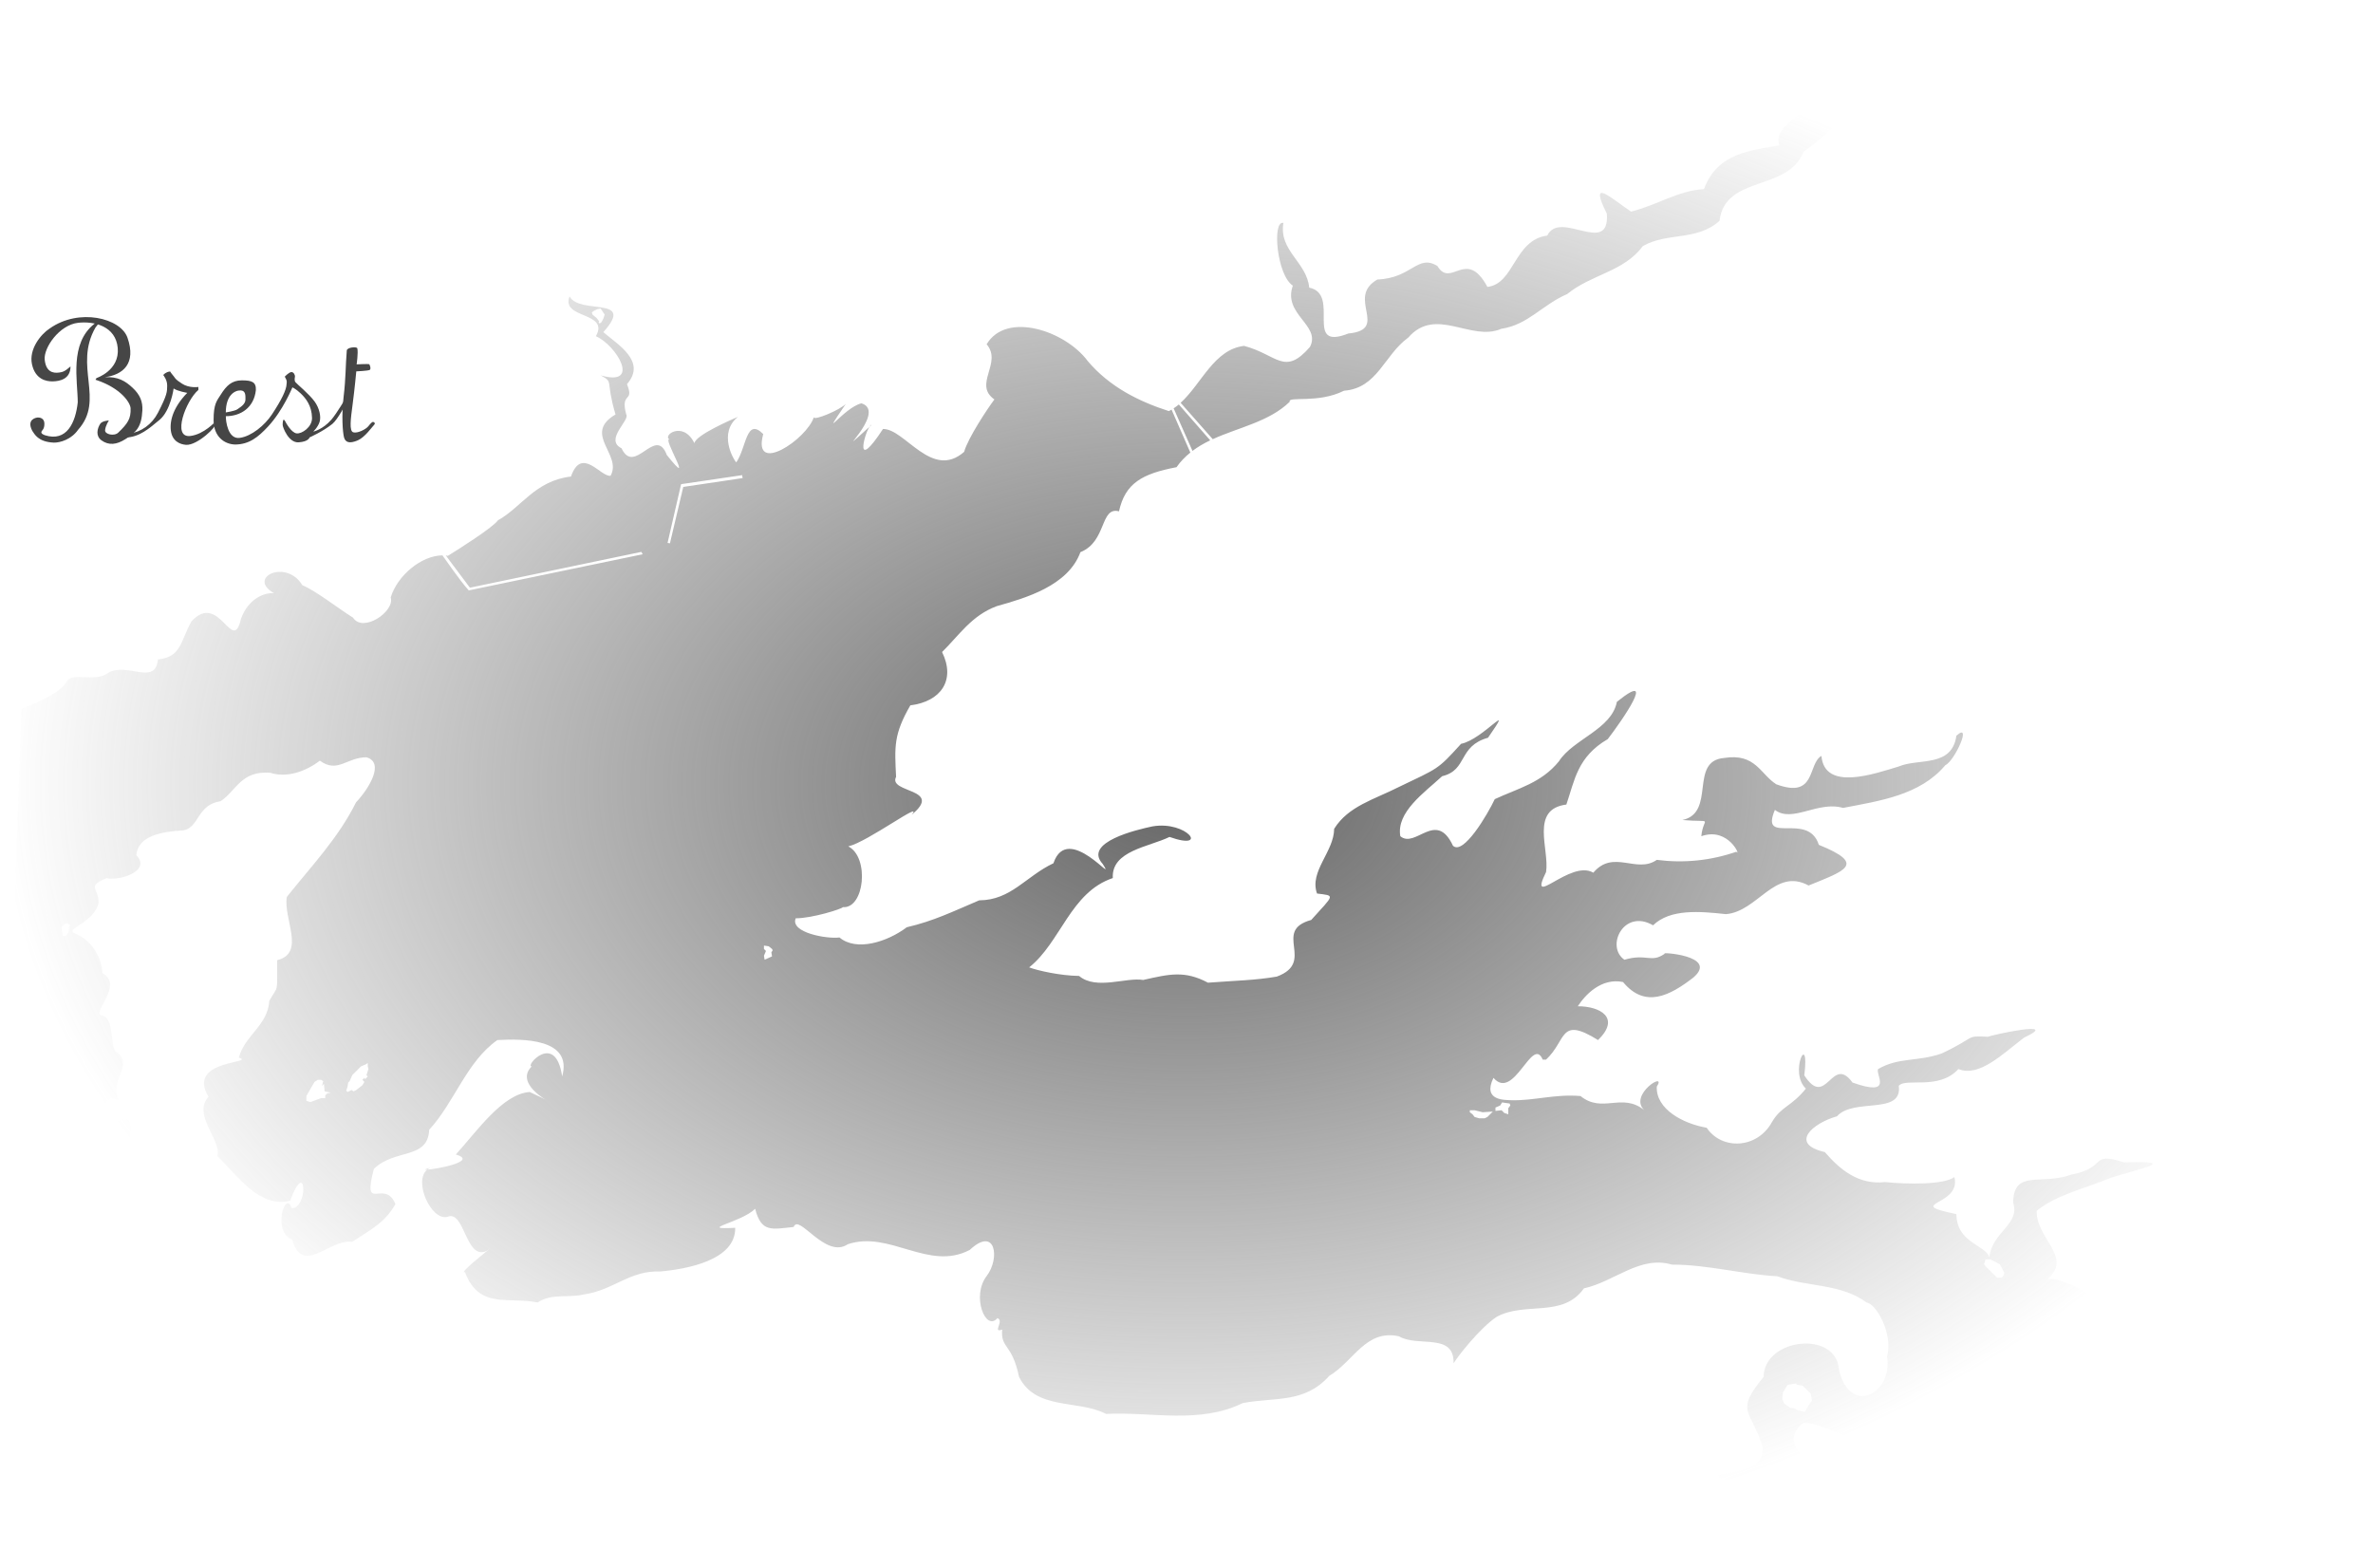 <?xml version="1.0" encoding="UTF-8" standalone="no"?> <svg xmlns:dc="http://purl.org/dc/elements/1.1/" xmlns:cc="http://creativecommons.org/ns#" xmlns:rdf="http://www.w3.org/1999/02/22-rdf-syntax-ns#" xmlns:svg="http://www.w3.org/2000/svg" xmlns="http://www.w3.org/2000/svg" xmlns:xlink="http://www.w3.org/1999/xlink" version="1.1" width="1500" height="991.343" id="svg15087"><defs id="defs15089"><linearGradient id="linearGradient14513-2"><stop id="stop14515-7" style="stop-color:#646464;stop-opacity:1" offset="0"></stop><stop id="stop14517-1" style="stop-color:#646464;stop-opacity:0" offset="1"></stop></linearGradient><radialGradient cx="390.163" cy="239.203" r="75" fx="390.163" fy="239.203" id="radialGradient15498" xlink:href="#linearGradient14513-2" gradientUnits="userSpaceOnUse" gradientTransform="matrix(10,0,0,6.609,-2841.625,-1501.231)"></radialGradient></defs><g transform="translate(-310,416.023)" id="layer1"><path d="m 1554.331,-416.016 c -13.268,-0.454 -37.056,21.925 -29.837,26.517 -2.078,23.883 -40.114,6.241 -54.153,24.107 -7.341,17.348 -40.661,25.706 -35.636,41.226 -18.057,3.345 -39.157,4.689 -47.585,27.671 -16.546,0.988 -29.667,10.153 -46.117,14.254 -13.649,-9.293 -26.753,-21.778 -15.303,1.293 1.995,27.226 -29.69,-2.786 -37.663,13.835 -21.041,2.801 -20.607,30.459 -37.837,32.457 -13.387,-24.994 -23.031,1.15 -31.583,-13.206 -12.635,-7.781 -16.086,7.712 -37.942,8.525 -20.218,11.49 8.024,31.567 -18.342,34.134 -28.842,11.366 -4.451,-24.89 -24.771,-28.998 -1.51,-16.19 -19.291,-23.238 -16.316,-40.912 -7.255,-1.749 -4.148,33.136 5.974,39.654 -6.521,18.306 18.024,24.95 10.796,38.78 -16.186,18.595 -20.584,4.855 -41.611,-0.698 -18.989,2.23 -26.837,23.92 -40.108,35.986 l 20.299,22.989 c 16.472,-7.532 35.556,-10.959 48.668,-23.653 -1.416,-3.755 17.847,1.301 34.309,-6.987 21.219,-1.599 25.263,-22.461 40.632,-33.61 17.391,-19.991 39.687,2.841 58.765,-5.52 17.031,-2.526 25.857,-15.183 41.68,-21.976 15.159,-12.461 35.956,-14.12 47.76,-30.291 15.531,-8.963 34.084,-2.992 48.528,-16.001 3.482,-29.109 43.392,-18.385 53.07,-43.602 16.427,-11.448 32.648,-30.303 50.205,-36.614 13.346,29.442 6.051,-15.25 27.705,-17.049 6.829,-22.097 17.409,-34.675 32.422,-39.444 -1.472,-1.909 -3.552,-2.781 -6.009,-2.865 z m -884.301,187.334 c -5.677,14.5 25.464,9.477 16.63,25.19 13.116,5.709 28.816,32.228 3.005,24.736 8.654,4.781 2.791,2.243 9.398,24.736 -20.963,12.348 4.418,25.322 -3.11,38.746 -6.249,0.964 -18.225,-18.92 -25.05,0.489 -22.668,2.619 -31.521,19.667 -46.117,27.635 -2.984,4.404 -24.241,17.921 -32.457,22.989 l 14.709,19.635 108.376,-22.639 0.838,1.502 -109.948,22.849 c -5.766,-6.356 -15.46,-20.612 -16.63,-22.15 -13.236,0.118 -28.423,12.63 -32.701,26.552 2.734,9.02 -17.617,22.674 -23.862,12.787 -8.768,-5.394 -23.416,-16.949 -32.003,-20.473 -10.076,-16.869 -35.364,-4.852 -17.888,5.066 -6.157,-0.541 -16.351,3.449 -20.927,16.281 -5.28,23.021 -13.567,-17.711 -31.269,1.502 -7.048,12.498 -6.23,22.573 -21.207,24.072 -1.706,17.045 -19.426,1.319 -31.583,8.56 -8.608,6.434 -23.194,-1.374 -26.448,5.974 -4.31,6.762 -16.645,12.129 -28.16,16.63 L 310,412.909 c 18.321,-7.724 46.21,-6.791 48.633,-28.998 7.018,-15.119 11.43,3.327 21.312,-4.682 3.77,-11.676 10.401,-14.078 17.084,-29.871 -7.539,-16.324 5.061,-13.912 -6.428,-26.028 -1.79,-14.847 7.761,-35.846 -4.612,-31.059 -9.469,2.599 -14.902,-18.269 -0.908,-12.857 -6.771,-11.349 10.322,-23.2 -1.852,-30.675 -3.985,-3.555 -0.409,-22.055 -9.678,-23.059 -4.357,-2.71 14.312,-19.245 1.293,-26.483 -1.349,-13.96 -9.554,-22.112 -18.342,-25.574 -4.557,-2.552 13.29,-6.96 15.757,-18.796 0.462,-9.559 -8.056,-10.177 5.101,-15.757 6.8,1.976 28.774,-3.971 18.796,-14.534 1.127,-12.136 15.698,-14.868 29.906,-15.652 9.998,-2.041 8.451,-16.227 23.408,-18.447 10.061,-6.653 12.738,-19.386 31.374,-17.958 9.97,3.282 21.925,-0.439 31.339,-7.651 11.248,8.206 16.959,-2.138 29.452,-2.131 11.65,3.263 1.725,19.651 -6.603,28.509 -11.204,22.587 -28.378,40.461 -43.742,59.778 -2.268,13.853 12.049,35.506 -6.114,39.968 -0.09,21.934 1.011,15.154 -4.961,25.749 -0.895,15.426 -15.462,21.766 -19.216,35.811 11.416,3.844 -33.539,1.042 -19.181,24.771 -10.567,11.482 8.637,27.728 5.52,37.523 12.137,11.601 26.561,33.219 46.083,28.16 10.584,-28.406 11.293,5.746 0.838,4.682 -3.757,-11.904 -12.474,14.981 0.454,20.054 6.895,23.099 23.296,-0.784 37.942,1.293 12.543,-8.268 20.745,-12.251 27.321,-23.897 -7.02,-16.512 -21.156,6.57 -13.661,-22.185 13.145,-12.971 34.164,-5.686 34.972,-24.736 16.027,-17.414 23.663,-43.106 43.113,-56.738 16.191,-0.878 47.808,-1.021 40.947,23.024 -4.219,-28.952 -23.982,-6.029 -19.216,-6.394 -14.186,13.899 26.512,28.952 -1.293,16.211 -17.25,1.109 -33.767,25.409 -46.711,39.479 14.376,4.264 -11.572,9.154 -18.063,9.608 -8.929,7.067 2.383,32.415 12.752,29.837 10.894,-4.749 11.432,27.524 24.631,21.626 1.283,-0.948 1.948,-1.429 2.131,-1.537 -0.549,0.644 -20.536,16.351 -15.652,14.883 8.924,23.603 27.242,15.362 45.838,19.146 9.468,-6.023 19.083,-2.626 29.208,-5.066 18.628,-2.535 29.151,-15.332 48.214,-14.499 17.263,-1.553 47.854,-7.192 47.55,-27.636 -24.81,1.253 3.701,-3.214 12.612,-12.018 3.889,15.201 10.55,12.949 24.317,11.494 3.339,-8.811 20.065,20.534 34.273,10.9 26.384,-8.879 51.109,17.298 77.072,3.599 16.455,-15.349 19.132,5.401 10.761,16.386 -9.963,12.811 -0.636,35.567 6.708,26.727 4.552,1.585 -3.498,9.694 3.005,7.232 -0.966,12.317 6.23,8.503 10.656,29.871 10.697,21.407 37.02,14.227 55.027,23.443 29.139,-1.38 58.989,6.568 86.435,-6.848 19.915,-3.789 38.996,0.352 54.537,-17.084 15.606,-9.386 23.205,-29.707 44.161,-25.12 12.066,7.168 34.944,-2.64 34.553,17.084 1.879,-3.487 16.688,-22.496 27.321,-29.452 18.026,-9.734 41.702,0.968 55.026,-17.923 19.478,-4.297 35.322,-20.965 55.655,-15.023 22.7,-2e-4 44.642,6.161 66.591,7.372 18.634,6.914 40.123,4.374 56.494,16.63 5.505,0.321 16.884,19.071 12.892,34.064 3.756,23.648 -23.325,37.781 -30.361,8.595 -1.453,-25.447 -47.422,-20.221 -47.655,4.297 -18.273,22.319 -8.349,20.283 -0.768,43.637 2.511,16.941 -22.154,16.022 -28.369,19.041 15.496,10.612 36.861,-17.269 47.759,2.97 -6.18,16.872 23.342,9.112 29.697,25.679 14.75,9.818 31.785,20.232 46.676,27.007 31.22,8.73 27.129,-5.948 4.262,-18.132 -20.05,-1.573 -28.606,-20.009 -44.371,-30.291 -11.995,-8.441 -50.375,-24.076 -29.976,-40.702 7.14,-1.596 33.625,11.865 34.658,10.866 27.785,6.93 52.652,-12.726 75.954,-25.19 11.499,-2.107 29.594,-9.209 37.942,-21.312 3.602,-5.531 32.648,-21.117 42.449,-0.349 -3.985,26.265 35.103,1.294 33.924,-0.524 12.192,8.82 23.891,10.704 34.553,-2.55 12.22,-9.017 35.621,-18.055 42.204,1.397 3.674,4.284 26.01,-25.592 29.906,-5.24 -1.869,-14.79 52.843,-8.045 15.757,-13.661 -7.583,-3.61 -25.842,-6.451 -35.811,-14.918 -1.298,16.782 -24.891,-4.092 -37.139,3.424 -15.729,-13.415 -22.492,-2.181 -43.148,-4.891 -16.024,7.756 -32.984,2.924 -46.851,-4.926 -7.415,-7.747 -27.107,-15.374 -30.291,-12.787 17.183,-13.85 -7.086,-26.087 -6.394,-43.532 12.808,-10.376 31.519,-14.305 46.921,-20.893 20.295,-6.265 43.178,-10.776 8.385,-9.678 -22.39,-7.062 -10.092,3.304 -33.435,7.721 -19.47,7.009 -36.34,-3.618 -36.789,17.748 4.627,13.813 -13.347,18.296 -14.988,34.553 -2.295,-7.943 -20.687,-8.936 -20.858,-27.321 -34.366,-7.134 3.534,-5.012 -1.293,-23.443 -6.629,5.045 -30.449,4.541 -43.811,3.179 -16.982,1.951 -28.725,-8.158 -38.082,-18.971 -22.695,-5.183 -7.8,-18.246 7.686,-22.605 10.492,-11.878 41.566,-0.545 39.06,-19.25 4.295,-5.399 25.306,3.051 37.697,-10.621 13.101,5.279 27.787,-9.389 41.471,-19.845 24.494,-11.525 -21.053,-1.552 -22.814,-0.559 -14.615,-0.782 -6.864,0.04 -29.313,10.586 -15.325,5.305 -27.247,2.271 -40.073,9.818 -1.975,3.193 10.266,17.914 -16.211,8.525 -13.126,-18.117 -16.438,17.195 -30.465,-4.542 3.645,-29.213 -10.026,-1.986 1.013,8.385 -9.425,11.594 -15.434,11.092 -21.312,20.893 -9.362,17.378 -31.96,18.04 -41.401,3.843 -15.119,-2.616 -32.181,-11.859 -31.549,-25.993 6.739,-10.277 -18.05,5.123 -7.931,14.848 -14.112,-11.365 -26.433,2.328 -40.283,-8.909 -16.417,-1.342 -29.225,3.028 -43.707,2.655 -4.085,-0.213 -18.44,0.456 -11.32,-14.15 12.975,15.013 24.549,-27.116 31.129,-11.529 l 2.131,0 c 13.193,-12.28 8.248,-27.655 32.841,-12.368 14.574,-14.156 1.175,-21.411 -12.787,-21.347 4.601,-7.169 14.881,-18.161 28.579,-15.338 14.047,16.978 29.741,8.527 44.44,-2.795 16.715,-14.276 -22.793,-16.269 -17.993,-15.128 -8.868,6.184 -11.285,-0.302 -25.574,3.843 -12.069,-8.353 -0.388,-32.515 18.133,-21.766 10.841,-10.522 29.57,-8.853 46.013,-7.057 20.146,-1.575 30.935,-29.714 52.301,-18.098 22.782,-9.337 36.93,-13.379 6.463,-25.714 -6.803,-21.384 -37.48,0.759 -27.775,-22.08 11.029,8.421 27.198,-5.888 43.078,-1.258 22.997,-4.461 48.575,-7.919 64.599,-26.937 6.142,-2.939 17.235,-27.835 7.057,-18.726 -2.865,20.323 -23.972,14.121 -36.405,19.46 -15.127,4.545 -46.949,15.962 -48.912,-6.673 -8.857,5.076 -3.08,27.386 -28.579,17.923 -10.078,-6.469 -13.139,-19.753 -32.841,-16.63 -22.507,1.793 -4.987,34.566 -26.448,39.235 20.645,1.717 13.067,-2.532 11.949,10.237 17.409,-6.17 25.303,13.719 22.15,9.818 -16.484,5.696 -33.405,7.302 -50.31,5.136 -12.804,8.97 -27.464,-6.909 -40.108,8.106 -14.513,-8.65 -41.837,24.057 -29.871,-0.419 2.261,-14.331 -10.367,-39.69 12.822,-42.659 5.237,-15.21 6.852,-30.09 26.168,-41.366 8.822,-11.461 31.94,-44.724 5.765,-23.548 -3.392,17.463 -27.654,23.514 -36.649,37.593 -11.026,13.632 -25.684,17.023 -40.527,23.897 -4.646,9.821 -19.884,35.706 -26.448,29.452 -10.659,-22.947 -23.65,2.061 -33.26,-6.009 -2.666,-15.294 15.285,-27.618 26.448,-37.942 16.266,-3.895 9.864,-18.961 28.998,-24.316 17.726,-25.542 -3.191,1.184 -17.049,3.843 -15.06,16.655 -14.302,15.253 -39.374,27.321 -15.708,7.96 -31.888,12.062 -40.842,26.413 -0.132,14.546 -15.88,26.989 -10.831,40.912 11.658,1.453 11.026,0.378 -3.668,16.7 -25.008,6.855 3.23,26.578 -21.766,35.811 -13.788,2.381 -26.146,2.512 -43.497,3.843 -14.675,-7.764 -24.248,-5.524 -40.947,-1.712 -10.597,-1.886 -29.727,6.59 -40.527,-2.55 -11.83,-0.173 -26.001,-3.315 -31.549,-5.415 20.063,-15.992 26.054,-47.433 52.86,-56.459 -0.973,-17.311 22.799,-19.641 35.846,-25.994 25.447,9.005 11.103,-10.445 -10.761,-6.673 -9.574,2.013 -44.077,10.01 -31.479,23.723 9.729,14.964 -22.128,-27.11 -31.129,-0.419 -17.523,8.292 -26.787,23.347 -46.921,23.443 -16.718,7.077 -28.724,13.06 -45.768,17.014 -12.437,9.367 -31.918,15.458 -42.554,6.463 -7.74,1.075 -31.378,-3.035 -27.67,-12.123 10.474,0.02 29.614,-6.049 29.802,-7.057 13.715,1.094 16.928,-31.599 3.424,-38.396 12.284,-2.839 48.038,-29.552 40.108,-20.054 20.554,-16.825 -15.191,-13.49 -9.887,-23.932 -0.947,-19.137 -1.57,-26.831 9.014,-45.174 19.36,-2.417 28.772,-15.957 20.054,-33.715 10.734,-10.519 18.601,-23.077 34.553,-28.998 18.055,-5.086 45.108,-12.78 52.895,-34.134 16.794,-6.683 12.304,-28.95 24.386,-25.819 3.953,-17.917 14.851,-23.782 36.335,-27.88 2.574,-3.639 5.537,-6.655 8.769,-9.258 l -11.879,-27.146 c -0.565,0.336 -1.125,0.648 -1.712,0.943 -19.019,-6.139 -37.444,-15.299 -51.253,-31.618 -14.116,-19.114 -51.402,-31.67 -63.935,-10.621 10.177,11.768 -8.729,25.334 4.926,34.868 -4.192,5.541 -16.675,24.275 -19.146,33.121 -20.422,17.949 -37.485,-14.69 -51.288,-14.464 -17.905,27.376 -12.252,4.548 -8.63,-1.293 -27.946,25.155 12.608,-9.512 -4.996,-14.918 -11.451,2.739 -27.595,26.558 -9.852,0.314 -3.421,3.773 -20.46,10.933 -20.229,8.455 -4.512,14.024 -39.103,37.106 -32.003,10.656 -10.82,-10.88 -10.552,8.625 -17.049,17.923 -1.906,-2.035 -11.446,-18.586 1.048,-28.788 -3.615,1.547 -26.855,11.544 -27.496,16.665 -7.09,-14.643 -21.02,-4.695 -15.373,-2.166 -6.272,-3.603 17.195,33.786 -2.061,9.608 -7.171,-18.977 -20.288,13.42 -28.649,-4.262 -10.973,-5.447 5.573,-17.884 3.005,-21.347 -3.992,-14.706 5.369,-7.086 0.454,-19.181 12.595,-14.42 -5.79,-24.959 -14.953,-32.876 20.758,-23.077 -15.023,-10.708 -21.347,-22.604 z m 189.5,82.522 c 0.573,-0.516 0.729,-0.69 1.363,-1.258 -0.366,-0.101 -0.825,0.392 -1.363,1.258 z M 580.067,323.364 c 0.604,-0.478 1.299,-0.891 2.096,-1.188 -4.167,0.989 -4.22,1.336 -2.096,1.188 z m 2.096,-1.188 c 0.738,-0.176 1.397,-0.342 2.411,-0.559 -0.902,0.1 -1.681,0.288 -2.411,0.559 z m 107.502,-543.172 2.55,3.843 -0.838,2.55 -0.873,1.712 -0.419,0.419 0,0.454 -1.293,0.419 -0.419,-0.873 0.419,-0.419 -1.712,-2.131 -2.55,-2.131 -0.419,-1.293 0.838,-0.838 2.585,-1.293 2.131,-0.419 z m 365.48,60.651 c -1.054,0.89 -2.152,1.695 -3.284,2.446 l 11.914,26.902 c 3.488,-2.624 7.263,-4.778 11.215,-6.673 l -19.844,-22.674 z m -276.041,44.685 0.314,1.852 -37.523,5.59 -8.42,35.636 -1.502,-0.244 8.56,-37.138 38.571,-5.695 z m -187.299,50.764 0.489,0.663 c 0.374,-0.232 0.352,-0.211 0.803,-0.489 -0.435,-0.08 -0.851,-0.132 -1.293,-0.175 z m -239.147,232.543 1.712,1.258 -1.293,2.131 1.293,-0.419 -0.873,0.873 0,1.258 -1.293,2.131 -1.258,0.873 -1.293,0 -0.838,-5.555 2.131,-2.131 1.712,-0.419 z m 440.246,14.08 2.97,0.419 2.131,1.712 0.419,0.838 -0.838,1.293 0.419,2.55 -4.682,2.131 -0.419,-2.55 1.258,-3.005 -1.258,-1.258 0,-2.131 z m -250.431,74.207 0,2.131 0.419,1.712 -1.258,3.843 0.838,0.838 -1.712,1.712 -0.419,-0.838 -1.293,1.258 0.454,0.454 0.838,0.838 -1.293,2.131 -3.808,3.005 -1.712,0.838 -1.293,-0.838 -2.55,1.258 -0.838,-0.838 0.838,-2.55 0.419,-2.585 0.873,-0.838 1.677,-3.843 5.555,-5.555 3.005,-1.258 1.258,-0.873 z m -31.549,10.656 2.131,0 1.258,0.873 -0.838,2.97 1.293,-1.258 0.419,4.681 3.843,0.838 -2.131,0.454 -1.293,1.258 0,1.712 -2.55,0 -6.848,2.55 -2.55,-0.838 0,-3.005 5.136,-8.944 2.131,-1.293 z m 748.569,14.255 1.782,0.279 3.005,0.419 0.419,1.258 -1.293,1.712 0,3.843 -2.55,-0.838 -1.712,-1.712 -3.843,0.419 0,-2.131 3.005,-1.293 1.188,-1.956 z m -20.403,4.961 3.005,0 5.101,1.258 6.428,-0.419 -3.424,3.424 -1.712,0.838 -3.424,0 -2.97,-0.838 -1.293,-1.712 -1.712,-1.293 0,-1.258 z m 325.966,94.261 2.97,0 5.939,3.005 1.293,2.131 1.712,3.424 -0.419,1.677 -1.292,1.293 -2.97,0 -7.267,-7.267 -0.838,-1.258 0.873,-3.005 z m 27.705,52.895 2.55,0 1.712,1.712 -0.874,0.873 -0.838,0.419 -5.136,-0.873 0.873,-1.712 1.712,-0.419 z m -147.611,25.609 0.838,0.838 3.424,0.454 5.136,5.101 0.838,4.262 -4.682,7.267 -5.136,-1.293 -0.838,-0.838 -3.005,-0.419 -3.843,-2.585 -1.258,-2.97 0.419,-4.262 2.97,-4.716 5.136,-0.838 z" id="polygon619" style="fill:url(#radialGradient15498);fill-opacity:1;stroke:none"></path><path d="m 376.249,-177.583 c 11.473,-1.487 20.054,-8.573 14.324,-24.991 -4.316,-12.366 -30.62,-18.946 -49.185,-5.778 -5.5,3.529 -13.251,13.033 -11.175,22.58 2.076,9.548 8.996,10.94 13.147,10.837 4.151,-0.104 11.208,-1.245 11.208,-9.444 -3.632,3.217 -4.981,3.528 -7.057,3.84 -4.414,0.662 -8.504,-0.759 -9.253,-8.148 -0.752,-7.413 9.193,-21.978 21.187,-23.297 10.378,-1.142 23.738,2.275 24.977,15.929 1.292,14.244 -13.419,19.017 -13.419,19.017 l -0.645,1.057 c 16.293,5.293 22.069,14.69 22.19,18.066 0.236,6.546 -1.72,9.533 -7.822,15.386 -2.54,2.437 -8.486,1.082 -8.302,-1.506 0.208,-2.906 2.402,-6.183 2.402,-6.183 0,0 -4.246,0.157 -5.491,2.129 -1.862,2.948 -3.052,7.642 0.821,10.44 4.606,3.326 9.598,2.745 15.111,-0.771 7.1,-4.528 10.204,-7.852 10.723,-18.129 0.279,-5.518 -1.383,-9.862 -6.157,-14.324 -4.774,-4.463 -9.388,-7.124 -17.586,-6.709 z" id="path4894" style="color:#000000;fill:#464646;fill-opacity:1;fill-rule:nonzero;stroke:none;stroke-width:1;marker:none;visibility:visible;display:inline;overflow:visible;enable-background:accumulate"></path><path d="m 330.387,-143.697 c -3.84,-7.368 2.594,-8.406 3.632,-8.406 1.038,0 4.047,0.311 4.047,3.944 0,3.632 -1.557,4.047 -1.868,5.085 -0.311,1.038 0.83,1.66 2.179,2.179 13.816,4.373 19.38,-7.965 20.775,-20.789 -0.038,-13.683 -5.371,-37.128 10.506,-49.644 4.981,-3.01 2.7,-0.135 0.683,2.354 -13.968,24.429 6.134,45.614 -11.001,64.654 -4.151,6.019 -11.312,8.199 -15.359,8.095 -9.987,-0.456 -12.136,-5.41 -13.595,-7.472 z" id="path4896" style="color:#000000;fill:#464646;fill-opacity:1;fill-rule:nonzero;stroke:none;stroke-width:1;marker:none;visibility:visible;display:inline;overflow:visible;enable-background:accumulate"></path><path d="m 417.567,-181.18 c -0.787,0 -2.695,0.341 -4.376,2.2 0.036,0.143 2.56,3.012 2.489,6.803 -0.071,3.791 0.128,5.521 -5.854,17.11 -3.779,7.32 -10.592,12.131 -18.03,13.132 -7.145,1.038 -6.198,3.024 -2.617,2.487 8.869,-0.071 15.218,-5.832 21.638,-11.139 7.094,-5.864 8.936,-19.856 8.936,-19.856 2.647,1.788 8.63,2.742 8.63,2.742 -8.285,8.464 -11.201,16.966 -10.392,23.759 0.809,6.792 5.711,8.812 9.564,9.116 7.323,0.576 20.438,-12.527 17.977,-12.664 -0.501,-1.359 0.495,-1.922 0.495,-1.922 0,0 -7.073,7.906 -15.63,8.979 -12.038,1.509 -2.743,-22.597 4.996,-29.082 l 0,-1.903 c 0,0 -5.802,0.945 -10.452,-2.148 -3.916,-2.606 -3.806,-2.825 -5.022,-4.47 -1.216,-1.645 -1.712,-1.955 -2.351,-3.144 z" id="path4898" style="color:#000000;fill:#464646;fill-opacity:1;fill-rule:nonzero;stroke:none;stroke-width:1;marker:none;visibility:visible;display:inline;overflow:visible;enable-background:accumulate"></path><path d="m 491.16,-173.356 c -0.071,3.791 -3.284,10.236 -9.254,19.294 -4.534,6.878 -12.945,13.843 -20.384,14.844 -7.439,1.001 -8.835,-10.552 -8.765,-13.713 9.659,0.002 17.839,-5.614 18.98,-16.496 0.228,-5.126 -2.518,-6.156 -8.898,-6.156 -6.379,0 -9.791,3.459 -13.208,8.887 -2.532,4.022 -4.634,5.847 -4.618,16.25 0.017,10.403 6.773,15.235 13.592,15.426 8.869,-0.071 14.453,-4.512 20.953,-11.511 9.306,-10.021 15.266,-24.61 15.266,-24.61 0,0 2.192,0.866 5.301,3.864 3.109,2.998 6.956,7.643 7.106,15.434 0.111,5.774 -6.44,10.215 -9.771,9.771 -3.331,-0.444 -6.773,-6.773 -7.328,-7.883 -0.555,-1.11 -1.11,-0.555 -1.11,-0.555 0,0 -0.444,1.665 -0.333,3.22 0.111,1.554 3.775,11.325 10.104,10.881 6.329,-0.444 6.884,-3.109 6.884,-3.109 0,0 8.55,-3.775 14.434,-8.55 3.401,-2.759 8.772,-13.213 8.772,-13.213 l 0,-3.664 c 0,0 -6.068,10.321 -9.327,14.101 -5.552,6.44 -11.547,7.661 -11.547,7.661 0,0 2.887,-2.665 3.997,-6.107 1.11,-3.442 -0.222,-8.883 -3.109,-12.88 -3.404,-4.713 -11.214,-11.103 -12.103,-12.214 -0.888,-1.11 -0.444,-2.776 -0.333,-3.553 0.111,-0.777 -0.666,-2.887 -2.221,-2.887 -1.554,0 -4.219,2.887 -4.219,2.887 0,0 0.555,0.999 0.999,1.999 0.444,0.999 0.139,2.581 0.139,2.581 z m -29.089,4.133 c 3.29,0.096 3.094,3.28 3.076,5.716 -0.017,2.221 -1.526,3.918 -5.214,6.283 -1.672,1.072 -7.204,1.914 -7.204,1.914 0.071,-10.944 5.68,-14.02 9.343,-13.913 z" id="path4959" style="color:#000000;fill:#464646;fill-opacity:1;fill-rule:nonzero;stroke:none;stroke-width:1;marker:none;visibility:visible;display:inline;overflow:visible;enable-background:accumulate"></path><path d="m 535.435,-185.708 c 0,0 7.439,-0.333 7.883,-0.111 0.444,0.222 1.443,3.109 0.333,3.664 -1.11,0.555 -8.438,0.888 -8.438,0.888 0,0 -0.999,10.992 -2.332,20.985 -1.227,9.201 -2.221,16.766 0.444,17.543 2.665,0.777 7.994,-1.888 9.549,-3.886 1.554,-1.999 2.554,-2.887 3.109,-2.665 0.555,0.222 1.554,0.777 0.444,1.888 -1.11,1.11 -5.72,7.721 -10.104,9.66 -5.774,2.554 -8.105,1.11 -8.883,-1.888 -0.777,-2.998 -1.665,-13.435 -0.222,-25.649 1.443,-12.214 1.144,-18.956 1.999,-29.202 0.169,-2.029 6.388,-2.554 6.662,-1.332 0.641,2.862 -0.444,10.104 -0.444,10.104 z" id="path4961" style="color:#000000;fill:#464646;fill-opacity:1;fill-rule:nonzero;stroke:none;stroke-width:1;marker:none;visibility:visible;display:inline;overflow:visible;enable-background:accumulate"></path></g></svg> 